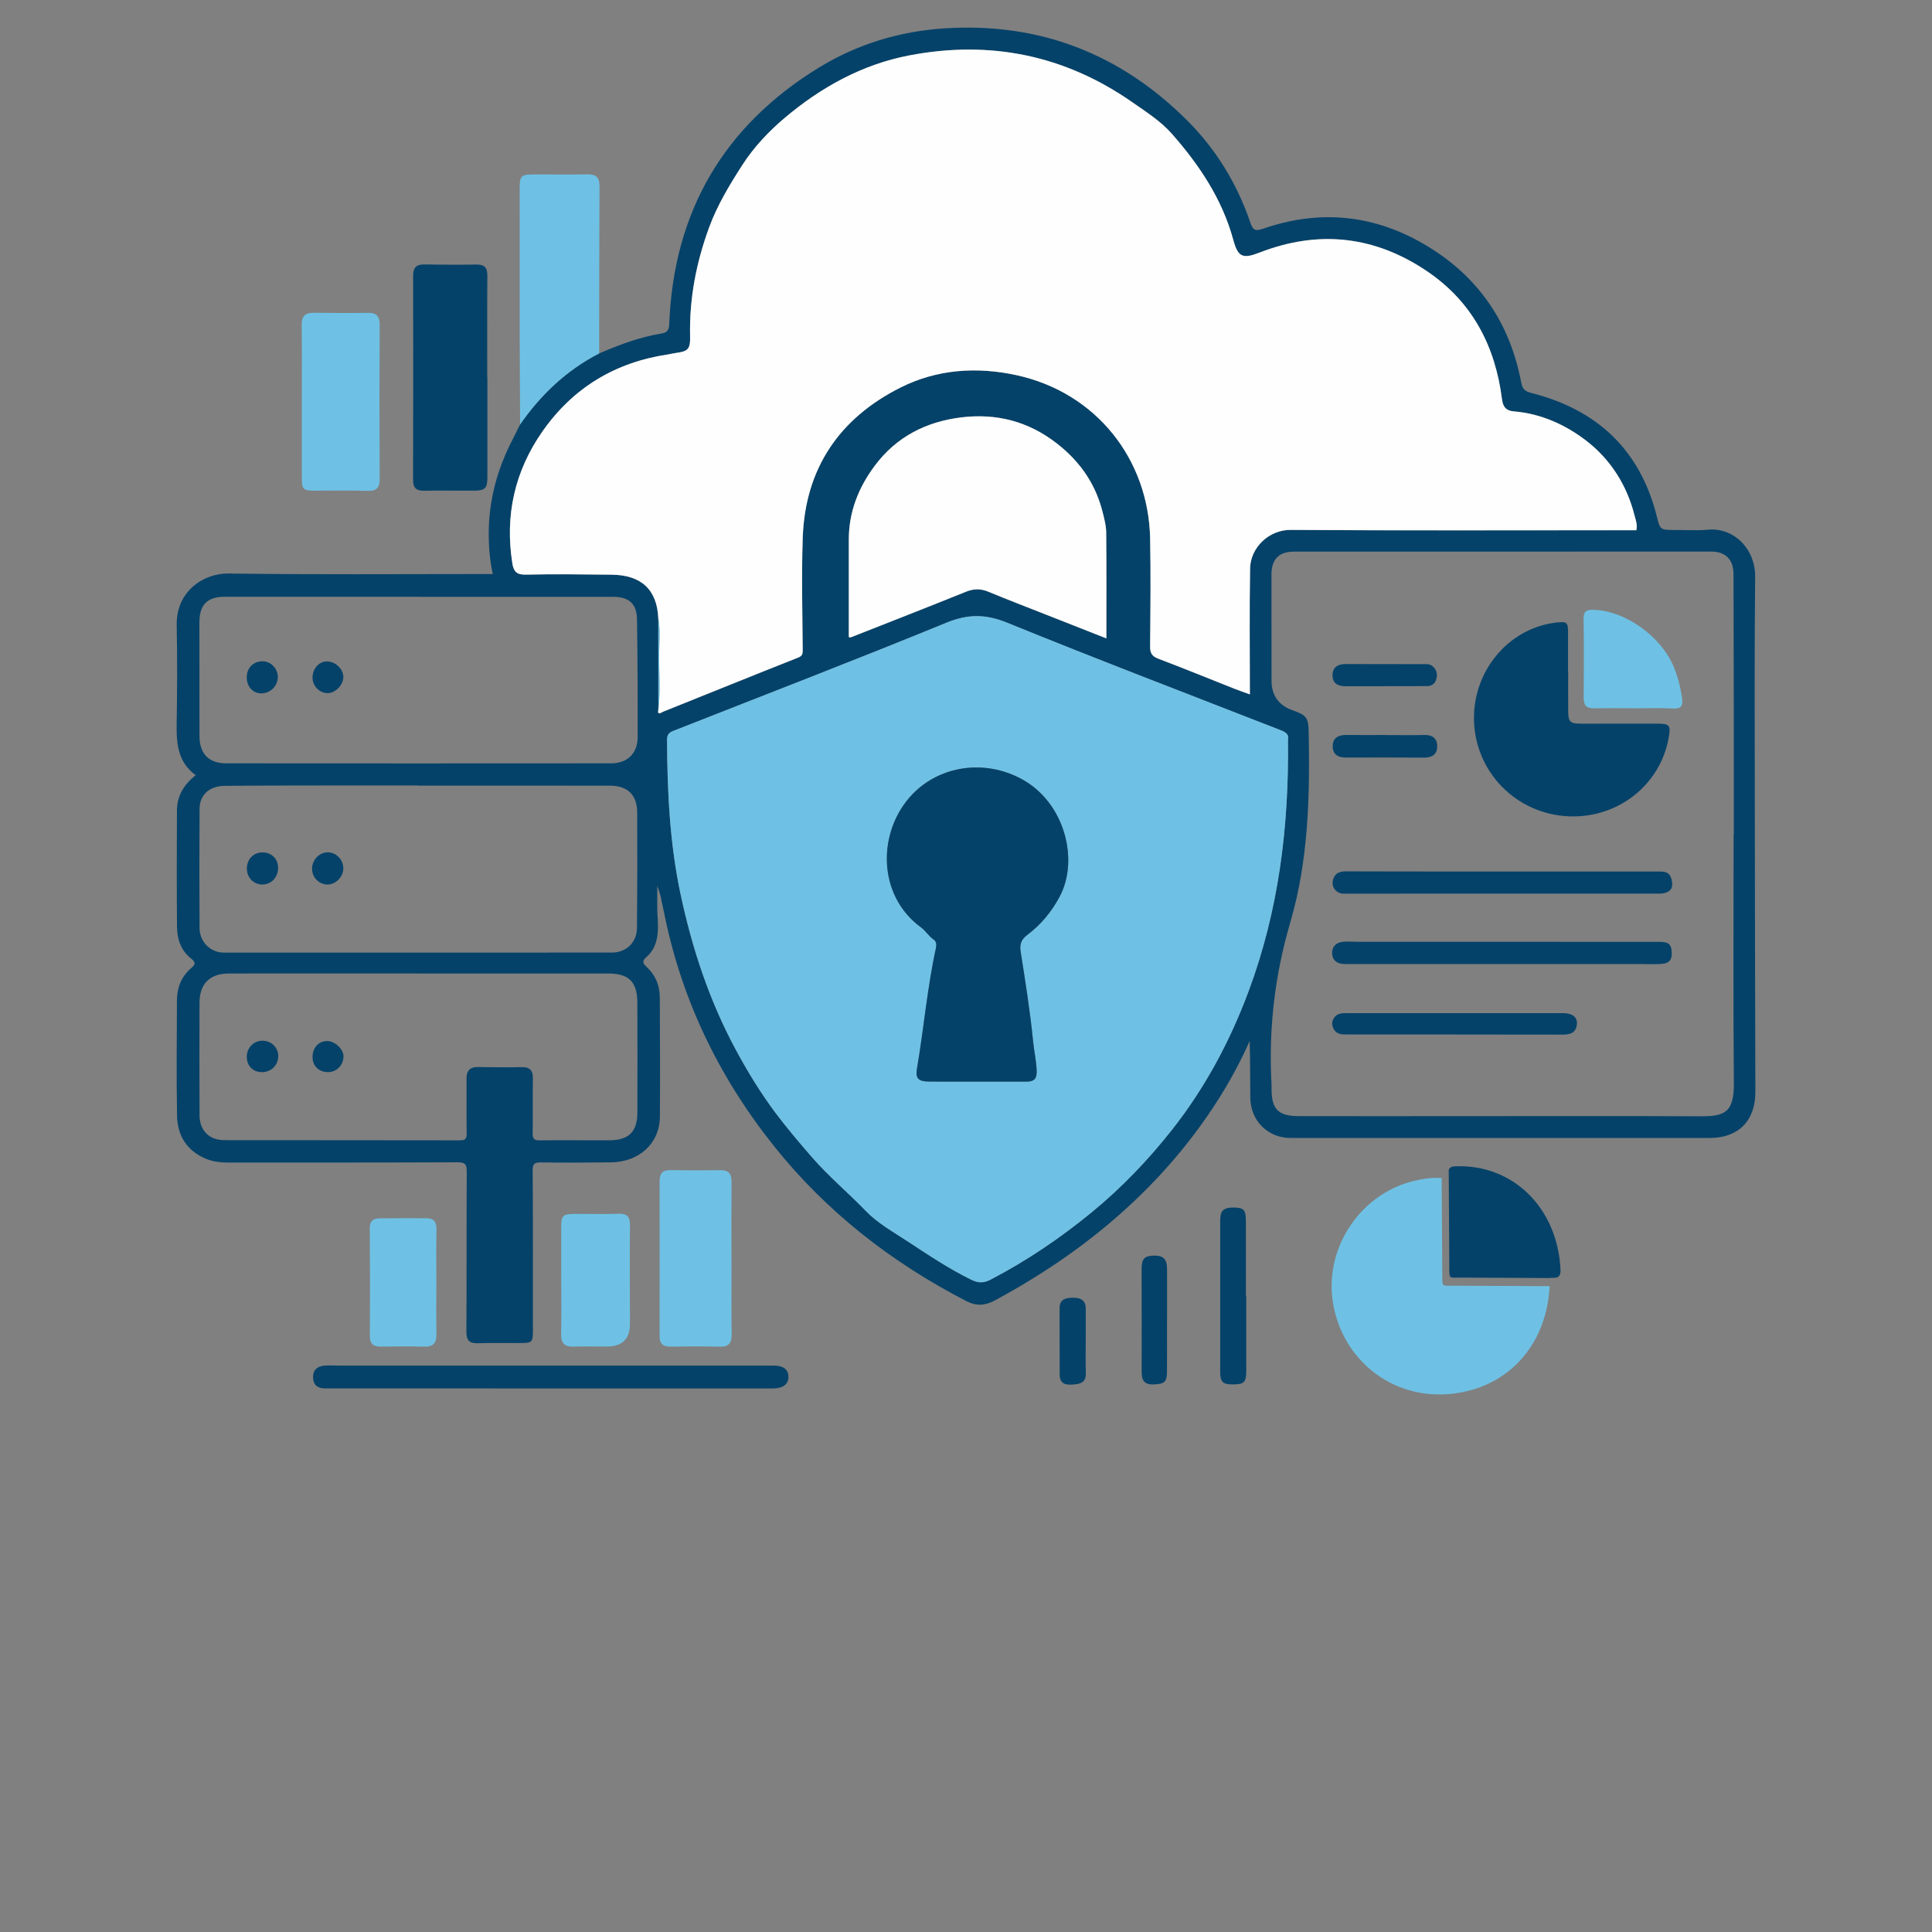 <svg xmlns="http://www.w3.org/2000/svg" id="Seguridad" viewBox="0 0 992.13 992.13"><rect x="0" y="0" width="992.13" height="992.13" fill="#808080" stroke="none"/><defs><style>      .cls-1 {        fill: #6ec1e4;      }      .cls-2 {        fill: #054269;      }      .cls-3 {        fill: #fefefe;      }    </style></defs><path class="cls-2" d="M307.68,181.5c10.39-4.47,20.93-8.45,32.16-10.27,2.86-.46,3.72-1.88,3.83-4.86,2.24-57.66,28.03-101.87,77.16-131.84,19.45-11.86,41.13-18.47,64.12-19.96,48.88-3.17,90.51,13.04,124.93,47.52,14.66,14.69,25.34,32.22,32.1,51.93,1.27,3.72,2.21,4.97,6.44,3.5,31.02-10.8,60.46-6.87,87.86,10.94,24.68,16.04,39.39,39,44.88,67.84.61,3.22,1.64,4.59,5.2,5.49,33.62,8.53,55.76,29.02,64.39,63.13,1.82,7.2,1.7,7.25,9.42,7.24,5.67,0,11.38.37,17.01-.15,13.01-1.19,24.29,9.65,24.14,24.26-.4,39.05-.22,78.1-.18,117.15.05,49.1.15,98.2.29,147.29.04,14.72-8.62,23.67-23.41,23.67-71.78.02-143.57.01-215.35-.01-11.57,0-20.46-8.85-20.6-20.55-.12-9.69-.02-19.37-.35-29.19-4.13,9.23-8.79,18.13-14.06,26.71-12.75,20.76-28.06,39.32-45.85,56.07-21.37,20.12-45.2,36.5-70.91,50.39-4.98,2.69-9.52,3.01-14.65.36-38.4-19.85-71.83-45.8-98.88-79.73-28.57-35.83-47.81-75.98-56.61-121.05-.31-1.58-.72-3.15-1.08-4.72,0-1.16-.67-3.42-2.15-7.79,0,4.18,0,7.14,0,11.64,0,3.6.37,5.97.37,8.96,0,6.3-1.15,11.78-5.91,15.97-2.4,2.11-1.95,3.25.17,5.2,4.49,4.14,6.65,9.48,6.67,15.6.05,20.41.23,40.83.04,61.24-.13,13.65-10.56,23.23-25.1,23.42-11.99.16-23.98.21-35.97.03-3.33-.05-4.28.71-4.26,4.21.18,27.22.12,54.44.12,81.66,0,6.64-.22,6.87-6.83,6.9-7.13.04-14.26-.15-21.39.09-4.4.15-5.96-1.43-5.93-5.92.16-27.38.01-54.76.17-82.15.02-3.67-.72-4.86-4.66-4.85-37.59.17-75.18.12-112.77.13-5.5,0-11.06.3-16.29-1.84-9.93-4.07-14.88-11.92-15.05-22.3-.33-19.76-.16-39.53-.05-59.3.03-6.39,2.27-12.02,7.2-16.31,1.97-1.71,2.89-2.8.12-4.96-5.17-4.03-7.24-9.92-7.29-16.27-.16-19.93-.15-39.86-.03-59.79.04-7.42,3.48-13.31,9.65-18.15-8.99-6.49-9.95-15.86-9.8-25.9.27-17.01.37-34.03.02-51.04-.36-17.45,13.72-26.82,26.74-26.63,43.41.63,86.84.26,130.26.27,1.61,0,3.22,0,5.32,0-1.49-6.87-2.07-13.54-2.09-20.26-.05-17.31,4.32-33.5,12.25-48.8,1.33-2.57,2.58-5.19,3.87-7.78,10.66-15.34,23.87-27.86,40.59-36.47ZM338.05,317.44c.01,15.66.02,31.31.03,46.97-.6,3.26,1.46,1.48,2.36,1.12,23.1-9.25,46.16-18.63,69.31-27.77,2.44-.96,2.47-2.03,2.46-4.23-.14-19.11-.62-38.25.02-57.34,1.21-35.68,18.91-61.48,50.31-77.21,18.59-9.31,38.92-10.78,59.42-6.32,41.24,8.98,67.86,43.44,68.67,83.83.37,18.46.15,36.94-.01,55.41-.03,3.37.86,5.1,4.14,6.34,13.06,4.96,26,10.25,39,15.39,2.59,1.03,5.23,1.93,8.09,2.97,0-21.94-.26-43.31.11-64.67.18-10.61,9.57-19.88,20.83-19.8,57.35.39,114.7.17,172.06.17,1.93,0,3.85,0,5.46,0,.67-2.89-.35-5.3-.97-7.74-3.93-15.55-12.42-28.74-24.8-38.26-10.64-8.18-23.25-13.91-37.21-15.03-3.92-.31-5.53-2.38-6.01-6.19-3.42-27.2-15.15-49.83-38.09-65.5-26.89-18.37-55.86-21.7-86.36-9.87-8.75,3.4-11.12,2.36-13.54-6.5-5.72-21.02-17.55-38.63-31.68-54.63-5.62-6.37-13.16-11.18-20.23-16.1-34.71-24.18-73.01-31.93-114.45-24.01-24.39,4.66-45.58,16.5-64.19,32.26-7.98,6.76-15.52,14.69-21.44,23.85-6.67,10.32-12.97,20.77-17.21,32.32-6.59,17.97-10.17,36.49-9.74,55.71.15,6.72-.98,7.85-7.45,8.69-1.27.16-2.51.52-3.78.71-27.07,4.02-48.79,17.04-64.48,39.4-14.32,20.41-19.5,43.2-15.56,67.95.63,3.99,2.12,5.84,6.78,5.74,14.73-.34,29.48-.13,44.22.03,15.27.16,23.27,7.71,23.94,22.33ZM661.4,379.83c.79-3.43-2.37-4.32-5.21-5.42-46.34-18.11-92.85-35.82-138.92-54.6-11.17-4.55-20.26-4.55-31.39.02-46.03,18.88-92.48,36.73-138.77,54.98-2.32.91-4.59,1.34-4.57,5.09.13,26.62,1.37,53.09,6.94,79.25,5.96,27.98,14.83,54.85,28.46,80.08,6,11.1,12.56,21.9,20.09,31.97,5.86,7.85,12.27,15.37,18.72,22.82,8.66,10,18.74,18.39,27.84,27.82,6.07,6.29,13.84,10.59,21.17,15.42,10.78,7.09,21.45,14.25,33.06,19.94,3.5,1.72,6.29,1.78,9.88-.09,18.59-9.69,35.89-21.42,51.99-34.64,15.25-12.52,28.95-26.81,41.21-42.38,16.97-21.54,29.72-45.42,39.27-71.05,15.44-41.42,20.8-84.43,20.22-129.21ZM890.24,428.43h.12c0-8.59,0-17.17,0-25.76-.04-35.97-.03-71.93-.16-107.9-.03-7.51-4.17-11.52-11.41-11.52-71.45-.01-142.89,0-214.34.03-7.69,0-11.52,3.95-11.52,11.74,0,18.15.03,36.29.03,54.44q0,11.51,10.97,15.35c6.75,2.36,7.97,3.62,8.11,10.83.67,33.02-.1,66.19-9.42,97.95-8.1,27.58-11.23,55.16-9.65,83.57.04.65.01,1.3.01,1.94-.03,10.45,3.39,14.04,13.88,14.06,29.81.06,59.62,0,89.42,0,38.88,0,77.76-.12,116.64.08,12.49.06,17.59-1.66,17.46-16.98-.37-42.6-.13-85.21-.13-127.82ZM214.69,306.49v-.04c-33.05,0-66.11-.01-99.16,0-9.1,0-13.12,4.03-13.13,13.18-.02,19.44-.01,38.89.03,58.33.02,9.01,4.71,14.02,13.63,14.03,65.95.06,131.89.05,197.84,0,8.16,0,13.5-5.06,13.54-13.18.08-20.25-.03-40.5-.32-60.75-.12-8.05-4.15-11.57-12.28-11.57-33.38-.01-66.76,0-100.14,0ZM214.74,403.44s0-.05,0-.07c-16.03,0-32.06-.02-48.09,0-17.16.03-34.33,0-51.49.2-7.71.1-12.64,4.72-12.68,11.72-.11,20.4-.12,40.8-.01,61.21.04,7.18,5.55,12.69,12.55,12.69,66.39.03,132.78.02,199.16-.02,7.43,0,12.87-5.23,12.93-12.71.17-19.75.2-39.5.11-59.25-.04-8.93-4.93-13.73-13.88-13.74-32.87-.06-65.74-.03-98.61-.03ZM215.62,499.93v-.03c-32.71,0-65.42-.03-98.14.02-9.7.01-15,5.3-15.03,14.99-.06,19.27-.06,38.54.02,57.81.03,7.81,4.93,12.77,12.74,12.78,40.32.06,80.65,0,120.97.09,2.77,0,3.52-.8,3.47-3.52-.16-9.39-.03-18.78-.08-28.18-.02-4,1.71-6,5.83-5.95,7.45.1,14.9.25,22.34.06,4.47-.12,6.02,1.69,5.92,6.04-.2,9.23.03,18.46-.12,27.69-.05,2.77.39,3.92,3.62,3.87,11.98-.2,23.97.07,35.95-.04,9.88-.09,14.16-4.41,14.2-14.28.07-18.78.05-37.57-.02-56.36-.03-10.73-4.34-15-15-15-32.23-.02-64.45,0-96.68,0ZM568.13,327.82c0-18.52.09-36.51-.08-54.49-.03-3.31-.92-6.65-1.72-9.9-3.59-14.59-11.4-26.11-23.38-35.51-14.75-11.58-31.29-15.75-49.26-13.58-18.01,2.18-33.48,9.95-44.63,25.03-8.3,11.22-13.15,23.55-13.18,37.61-.02,9.88,0,19.77,0,29.65,0,6.88,0,13.75,0,20.56.69.08.87.16,1,.11,19.72-7.77,39.47-15.46,59.12-23.41,4.05-1.64,7.59-1.67,11.59-.01,9.79,4.07,19.69,7.86,29.56,11.75,10.24,4.04,20.48,8.07,30.97,12.2Z"></path><path class="cls-2" d="M250.29,193.63c0,17.17.02,34.35,0,51.52,0,5.6-1.24,6.8-6.84,6.81-8.59.02-17.18-.1-25.76.04-3.91.06-5.57-1.47-5.56-5.43.08-35,.1-69.99.02-104.99,0-4.19,1.67-5.83,5.75-5.77,8.91.13,17.82.19,26.73.04,4.21-.07,5.67,1.61,5.64,5.77-.15,17.33-.06,34.67-.06,52.01h.09Z"></path><path class="cls-1" d="M307.68,181.5c-16.72,8.61-29.92,21.13-40.59,36.47-.07-15.06-.18-30.13-.21-45.19-.04-25.28-.02-50.55-.02-75.83,0-6.65.69-7.37,7.11-7.38,9.24,0,18.47.11,27.71-.03,4.25-.07,6.21,1.44,6.18,5.93-.14,28.67-.14,57.35-.18,86.02Z"></path><path class="cls-1" d="M154.99,205.78c0-12.95.14-25.91-.07-38.86-.08-4.72,1.9-6.36,6.35-6.3,9.23.13,18.46.17,27.69.03,4.37-.07,6.03,1.7,6.01,6.08-.11,26.39-.12,52.79,0,79.18.02,4.59-1.57,6.31-6.27,6.16-9.06-.29-18.13-.07-27.2-.1-5.76-.01-6.49-.71-6.5-6.37-.03-13.28,0-26.56,0-39.83Z"></path><path class="cls-1" d="M375.67,646.73c0,12.8-.12,25.6.06,38.39.06,4.49-1.38,6.56-6.13,6.44-8.42-.22-16.85-.15-25.27-.03-3.86.06-5.62-1.44-5.62-5.42.06-26.57.05-53.13,0-79.7,0-3.91,1.62-5.56,5.54-5.51,8.58.12,17.17.13,25.76.03,4.2-.05,5.71,1.89,5.67,5.95-.12,13.28-.04,26.57-.04,39.85h.04Z"></path><g><path class="cls-1" d="M795.77,660.47c-1.42,28.77-19.57,50.67-47.53,54.92-31.95,4.85-58.12-16.24-63.49-44.94-5.41-28.91,13.47-56.79,40.25-63.75,5.02-1.3,10.11-2.07,15.32-1.78.11,16.33.21,32.67.33,49,.05,7.36-.52,6.28,6.11,6.32,16.34.09,32.68.16,49.02.24Z"></path><path class="cls-2" d="M795.35,656.31c-15.15-.08-30.29-.15-45.44-.24-6.14-.04-5.61,1.05-5.66-6.32-.11-16.33-.2-32.67-.3-49,.78-1.8,2.29-1.78,3.82-1.83,28.82-1,51.93,20.88,53.59,52.91.29,5.58-3.32,4.07-6.01,4.48Z"></path></g><path class="cls-2" d="M172.06,712.99c-1.78,0-3.56.02-5.35,0-3.65-.05-5.8-1.8-5.95-5.57-.15-3.79,2.04-5.7,5.5-6.11,2.39-.29,4.85-.05,7.28-.05,74.52,0,149.05-.01,223.57-.01,5.2,0,7.75,1.93,7.77,5.83.02,3.74-2.73,5.86-7.8,5.93-1.78.02-3.56,0-5.35,0"></path><path class="cls-1" d="M288.2,657.04c0-8.91-.03-17.82,0-26.73.02-6.18.75-6.9,7.09-6.94,7.45-.05,14.91.21,22.36-.08,4.58-.18,5.88,1.7,5.85,6-.14,16.04-.03,32.08-.01,48.12,0,.81,0,1.62,0,2.43q.03,11.66-11.95,11.65c-5.67,0-11.35-.14-17.01.04-4.54.14-6.46-1.67-6.37-6.3.19-9.39.06-18.79.05-28.19Z"></path><path class="cls-1" d="M224.07,658.36c0,8.91-.1,17.81.04,26.72.07,4.43-1.48,6.59-6.22,6.46-7.44-.21-14.9-.11-22.35-.02-3.8.05-5.62-1.4-5.6-5.44.09-18.46.09-36.92-.05-55.38-.03-3.69,1.79-5.01,4.96-5.05,8.1-.1,16.19-.1,24.29-.05,3.59.02,5.06,1.87,4.99,5.56-.18,9.06-.06,18.14-.06,27.2h-.02Z"></path><g><path class="cls-2" d="M639.98,665.53c0,12.8.02,25.6,0,38.4-.01,6.02-1.08,7.02-7.09,6.99-5.12-.03-6.29-1.24-6.29-6.8-.02-25.76-.02-51.52,0-77.29,0-5.11,1.65-6.71,6.63-6.73,5.31-.03,6.54,1.11,6.56,6.56.05,12.96.02,25.92.02,38.88.06,0,.12,0,.18,0Z"></path><path class="cls-2" d="M599.29,678.31c0,8.74.05,17.47-.02,26.21-.04,5.23-1.35,6.17-6.76,6.42-4.75.22-6.26-1.96-6.24-6.38.07-17.63-.03-35.26-.03-52.9,0-5.29,1.51-6.83,6.46-6.87,4.72-.04,6.59,1.84,6.61,6.83.04,8.9,0,17.8,0,26.69h-.03Z"></path><path class="cls-2" d="M557.55,688.54c0,5.51-.14,11.02.05,16.52.18,5.05-2.9,5.68-6.86,5.95-4.06.28-6.59-.68-6.57-5.31.03-11.34-.1-22.67-.05-34.01.02-4.74,3.56-5.28,7.13-5.27,3.61.01,6.34,1.3,6.31,5.61-.03,5.51,0,11.01,0,16.52Z"></path></g><path class="cls-3" d="M338.05,317.44c-.67-14.62-8.67-22.17-23.94-22.33-14.74-.16-29.49-.36-44.22-.03-4.66.11-6.15-1.75-6.78-5.74-3.94-24.75,1.25-47.54,15.56-67.95,15.69-22.36,37.41-35.39,64.48-39.4,1.27-.19,2.51-.55,3.78-.71,6.47-.84,7.6-1.97,7.45-8.69-.43-19.23,3.15-37.75,9.74-55.71,4.23-11.55,10.54-21.99,17.21-32.32,5.92-9.16,13.46-17.09,21.44-23.85,18.62-15.76,39.8-27.6,64.19-32.26,41.44-7.92,79.74-.17,114.45,24.01,7.08,4.93,14.61,9.74,20.23,16.1,14.13,16,25.96,33.61,31.68,54.63,2.41,8.86,4.78,9.89,13.54,6.5,30.5-11.83,59.47-8.5,86.36,9.87,22.94,15.67,34.67,38.3,38.09,65.5.48,3.81,2.09,5.88,6.01,6.19,13.96,1.12,26.57,6.85,37.21,15.03,12.38,9.51,20.87,22.71,24.8,38.26.62,2.44,1.63,4.85.97,7.74-1.61,0-3.53,0-5.46,0-57.35,0-114.71.22-172.06-.17-11.25-.08-20.65,9.2-20.83,19.8-.37,21.36-.11,42.74-.11,64.67-2.86-1.05-5.5-1.95-8.09-2.97-13-5.14-25.93-10.43-39-15.39-3.28-1.25-4.17-2.97-4.14-6.34.17-18.47.38-36.94.01-55.41-.8-40.39-27.43-74.85-68.67-83.83-20.5-4.46-40.83-2.99-59.42,6.32-31.4,15.73-49.1,41.54-50.31,77.21-.65,19.09-.16,38.23-.02,57.34.02,2.2-.02,3.27-2.46,4.23-23.15,9.14-46.21,18.52-69.31,27.77-.91.36-2.96,2.14-2.36-1.11,1.18-9.41.34-18.87.41-28.3.04-6.22.75-12.48-.44-18.67Z"></path><path class="cls-1" d="M661.4,379.83c.57,44.78-4.79,87.78-20.22,129.21-9.55,25.62-22.3,49.5-39.27,71.05-12.27,15.57-25.97,29.87-41.21,42.38-16.11,13.22-33.4,24.95-51.99,34.64-3.59,1.87-6.38,1.8-9.88.09-11.61-5.7-22.28-12.86-33.06-19.94-7.34-4.83-15.11-9.13-21.17-15.42-9.1-9.44-19.18-17.82-27.84-27.82-6.45-7.45-12.85-14.97-18.72-22.82-7.52-10.07-14.09-20.87-20.09-31.97-13.63-25.23-22.5-52.11-28.46-80.08-5.57-26.16-6.81-52.63-6.94-79.25-.02-3.75,2.25-4.17,4.57-5.09,46.29-18.25,92.74-36.1,138.77-54.98,11.14-4.57,20.23-4.57,31.39-.02,46.07,18.78,92.58,36.49,138.92,54.6,2.83,1.11,6,2,5.21,5.42ZM501.41,555.44c8.59,0,17.17,0,25.76,0,3.43,0,5.28-1.08,5.2-5.14-.11-5.3-1.34-10.39-1.85-15.57-1.52-15.41-3.97-30.68-6.37-45.95-.66-4.21.41-6.42,3.61-8.85,6.89-5.21,12.3-11.79,16.4-19.46,10.06-18.81,2.71-48.34-19.49-60.39-19.22-10.43-42.1-6.79-56.1,7.77-18.01,18.73-18.42,51.73,4.36,68.36,2.42,1.77,3.98,4.55,6.55,6.3,1.44.98,1.51,2.71,1.14,4.4-4.46,20.43-6.21,41.29-9.73,61.87-.87,5.11.8,6.59,6.23,6.63,8.1.06,16.2.02,24.3.02Z"></path><path class="cls-3" d="M568.13,327.82c-10.49-4.13-20.73-8.16-30.97-12.2-9.86-3.89-19.77-7.68-29.56-11.75-3.99-1.66-7.54-1.63-11.59.01-19.65,7.95-39.4,15.64-59.12,23.41-.13.05-.32-.03-1-.11,0-6.8,0-13.68,0-20.56,0-9.88-.03-19.77,0-29.65.03-14.06,4.88-26.39,13.18-37.61,11.15-15.08,26.62-22.85,44.63-25.03,17.97-2.17,34.5,2,49.26,13.58,11.98,9.4,19.79,20.92,23.38,35.51.8,3.25,1.69,6.59,1.72,9.9.17,17.98.08,35.97.08,54.49Z"></path><path class="cls-1" d="M338.05,317.44c1.19,6.2.48,12.46.44,18.67-.06,9.43.77,18.89-.41,28.3-.01-15.66-.02-31.32-.03-46.97Z"></path><path class="cls-2" d="M501.41,555.43c-8.1,0-16.2.04-24.3-.02-5.43-.04-7.1-1.52-6.23-6.63,3.52-20.58,5.27-41.44,9.73-61.87.37-1.69.3-3.43-1.14-4.4-2.57-1.75-4.13-4.54-6.55-6.3-22.78-16.63-22.37-49.63-4.36-68.36,14-14.56,36.88-18.2,56.1-7.77,22.2,12.04,29.55,41.58,19.49,60.39-4.1,7.67-9.51,14.25-16.4,19.46-3.21,2.42-4.27,4.64-3.61,8.85,2.4,15.27,4.86,30.54,6.37,45.95.51,5.18,1.74,10.28,1.85,15.57.08,4.07-1.77,5.14-5.2,5.14-8.59,0-17.17,0-25.76,0Z"></path><path class="cls-2" d="M805.3,345.07c0,6.64-.05,13.28.01,19.91.05,5.86.89,6.65,6.91,6.65,12.95.01,25.91-.03,38.86-.02,6.34,0,6.96.8,5.85,7.15-4.39,25.09-27.43,42.47-53.43,40.31-27.01-2.24-47.36-24.94-46.56-51.92.72-24.38,18.87-44.78,42.2-47.45,5.61-.64,6.11-.18,6.1,5.44-.01,6.64,0,13.28,0,19.91.02,0,.04,0,.06,0Z"></path><path class="cls-1" d="M839.34,363.71c-6.96,0-13.92-.08-20.88.03-3.73.06-5.21-1.58-5.19-5.27.09-13.6.14-27.19-.05-40.79-.06-3.83,1.49-4.6,4.91-4.53,16.4.35,35.18,13.72,41.58,29.77,2.04,5.11,3.36,10.39,4.1,15.84.48,3.59-.38,5.32-4.57,5.09-6.62-.36-13.27-.1-19.9-.1v-.05Z"></path><path class="cls-2" d="M771.81,483.64c26.72,0,53.44-.02,80.15.01,5.33,0,6.5,1.46,6.51,6.25,0,3.91-2.37,4.91-5.38,5.11-3.55.24-7.12.06-10.68.06-49.55,0-99.11,0-148.66,0-1.3,0-2.59.05-3.89-.03-3.37-.2-5.64-2.01-5.78-5.35-.15-3.58,2.07-5.72,5.62-6.07,2.24-.22,4.53,0,6.8,0,25.1,0,50.2,0,75.3,0Z"></path><path class="cls-2" d="M771.44,447.54c26.55,0,53.1,0,79.66.01,3.22,0,6.31-.23,7.35,4.29.87,3.82-.22,5.87-3.71,6.78-1.53.4-3.22.26-4.83.27-52.46.01-104.91.02-157.37.02-1.94,0-3.98.3-5.67-.87-2.2-1.53-3.03-3.76-2.3-6.38.94-3.42,3.52-4.22,6.74-4.2,17.81.07,35.62.07,53.43.08,8.9,0,17.81,0,26.71,0Z"></path><path class="cls-2" d="M747.68,520.27c18.28,0,36.57,0,54.85,0,4.87,0,7.55,1.98,7.26,5.61-.34,4.29-3.17,5.43-7.09,5.42-36.89-.07-73.78-.06-110.67-.08-2.58,0-5.29.18-6.93-2.45-1.09-1.75-1.37-3.6-.36-5.52,1.32-2.51,3.57-2.97,6.14-2.97,13.43.02,26.86,0,40.29,0,5.5,0,11,0,16.5,0v-.02Z"></path><path class="cls-2" d="M711.55,377.47c6.62,0,13.25.12,19.87-.04,4.21-.11,6.66,1.8,6.63,5.85-.02,4.1-2.64,5.81-6.75,5.78-13.41-.1-26.81-.07-40.22-.03-4.04.01-6.73-1.71-6.71-5.86.02-4.2,2.86-5.76,6.83-5.74,6.78.05,13.57.01,20.35.01v.03Z"></path><path class="cls-2" d="M711.38,352.4c-6.79,0-13.58-.03-20.38.01-3.98.03-6.82-1.55-6.72-5.78.1-4.16,2.89-5.66,6.92-5.63,13.1.09,26.2,0,39.3.05,1.74,0,3.64-.23,5.11,1.02,2.02,1.71,2.73,3.85,2.02,6.51-.69,2.6-2.37,3.75-4.92,3.76-7.11.03-14.23.01-21.35.01,0,.02,0,.03,0,.05Z"></path><path class="cls-2" d="M134.53,339.58c4.29-.15,8.03,3.48,8.13,7.87.11,4.73-3.75,8.62-8.53,8.61-4.15-.01-7.26-3.3-7.42-7.85-.18-4.88,3.07-8.46,7.82-8.63Z"></path><path class="cls-2" d="M176.31,347.85c-.13,4.08-4.24,8.16-8.16,8.1-4.26-.06-7.8-3.86-7.66-8.23.15-4.7,3.68-8.33,7.83-8.05,4.33.29,8.13,4.18,8,8.18Z"></path><path class="cls-2" d="M142.81,445.86c-.09,4.77-3.6,8.38-8.11,8.37-4.57-.01-8.09-3.75-7.93-8.43.16-4.86,3.62-8.22,8.34-8.07,4.55.14,7.8,3.56,7.71,8.13Z"></path><path class="cls-2" d="M176.3,445.91c.09,4.12-3.7,8.16-7.79,8.32-4.31.17-8.05-3.32-8.26-7.71-.22-4.57,3.37-8.64,7.75-8.82,4.45-.18,8.2,3.54,8.3,8.2Z"></path><path class="cls-2" d="M142.88,542.48c-.13,4.88-3.94,8.34-8.89,8.08-4.37-.23-7.3-3.45-7.26-7.97.04-4.67,3.7-8.27,8.29-8.15,4.51.12,7.98,3.67,7.86,8.04Z"></path><path class="cls-2" d="M176.38,542.37c.08,4.47-3.38,8.12-7.76,8.19-4.75.07-8.07-3.04-8.13-7.62-.06-4.82,3.07-8.31,7.48-8.35,3.92-.03,8.35,4.07,8.42,7.78Z"></path></svg>